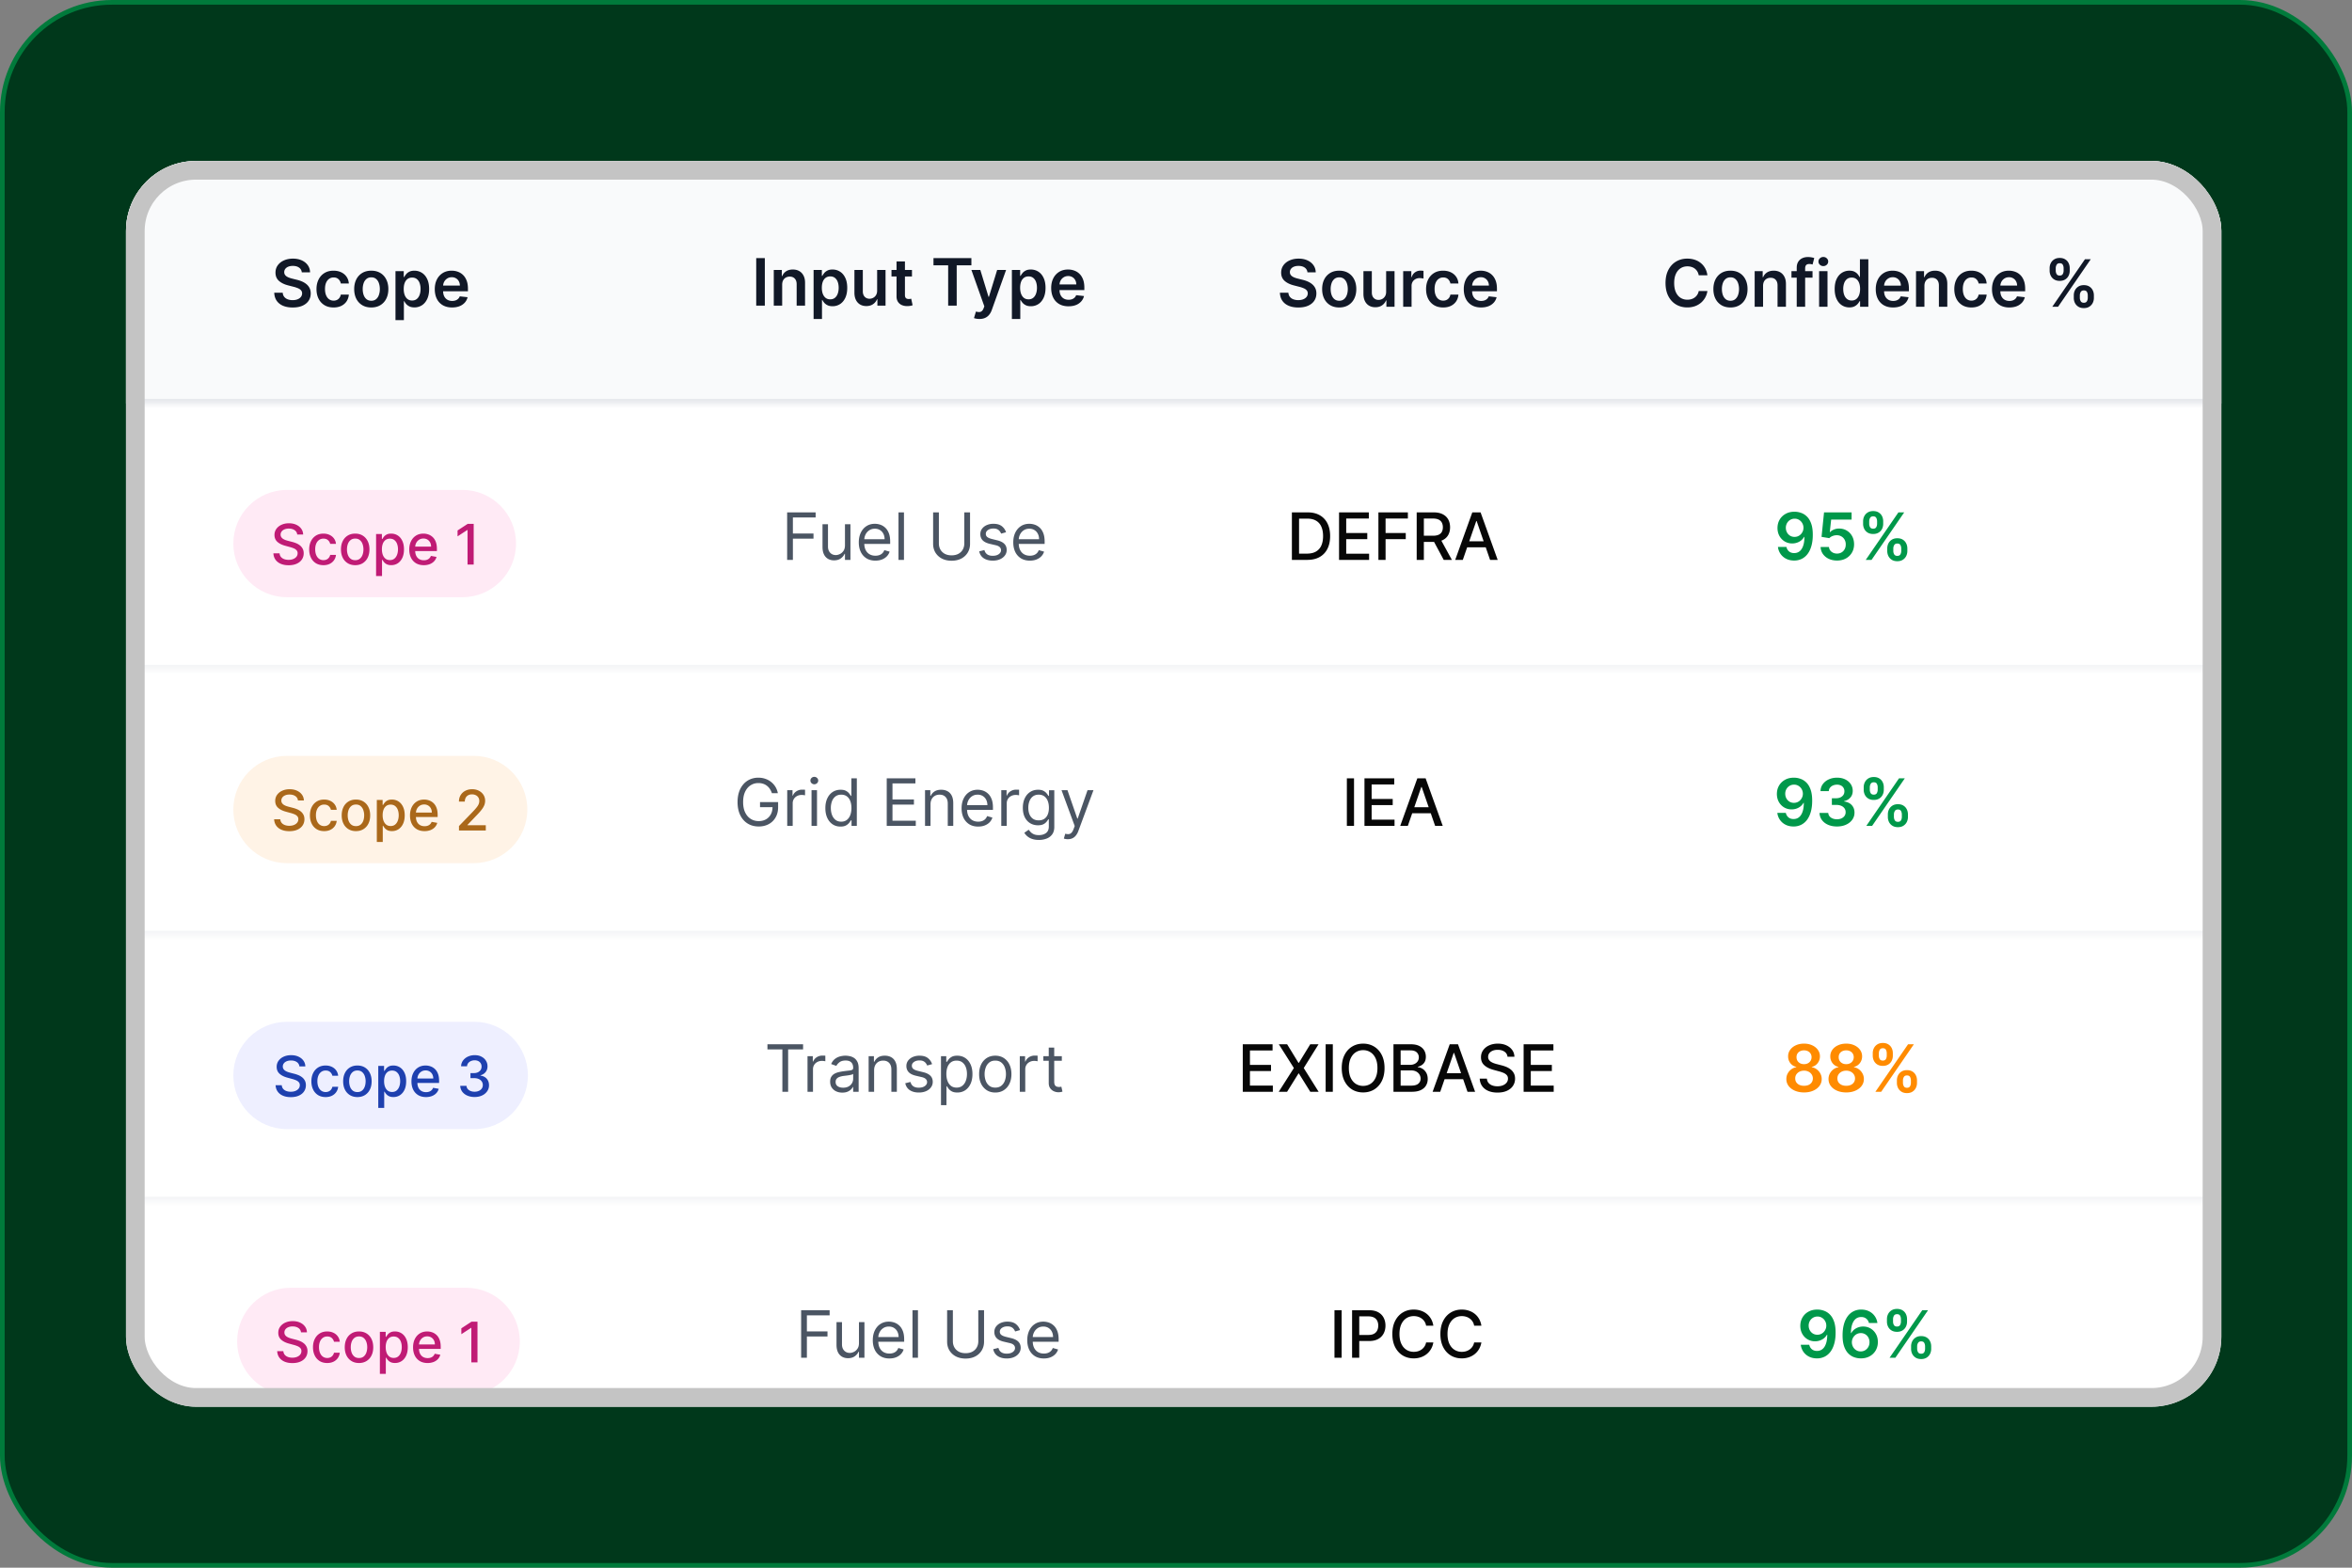 <svg xmlns="http://www.w3.org/2000/svg" width="504" height="336" fill="none"><rect width="100%" height="100%" fill="#808080" stroke="none"/><rect width="503" height="335" x=".5" y=".5" fill="#00381B" rx="23.5"/><rect width="503" height="335" x=".5" y=".5" stroke="#007A3B" rx="23.5"/><g clip-path="url(#a)"><rect width="449" height="267" x="27" y="34.5" fill="#fff" rx="15"/><mask id="b" fill="#fff"><path d="M-173 34.5h914v52h-914z"/></mask><path fill="#F9FAFB" d="M-173 34.5h914v52h-914z"/><path fill="#E5E7EB" d="M741 86.5v-1h-914v2h914z" mask="url(#b)"/><path fill="#111827" d="M64.668 58.367a1.36 1.36 0 0 0-.586-1.014q-.512-.363-1.332-.363-.578 0-.99.174a1.47 1.47 0 0 0-.631.472q-.218.3-.224.681 0 .32.144.552.15.234.403.398.253.16.562.268.307.11.621.184l.955.24q.577.134 1.108.362.537.23.96.577.427.348.676.84t.249 1.153q0 .895-.458 1.576-.458.676-1.322 1.06-.86.377-2.083.377-1.188 0-2.064-.368-.87-.368-1.362-1.074-.487-.706-.527-1.72h1.815q.04.532.328.885t.75.527q.468.174 1.045.174.6 0 1.054-.179.457-.184.716-.507.258-.328.263-.766a.97.97 0 0 0-.234-.656 1.7 1.7 0 0 0-.64-.437 6 6 0 0 0-.955-.319l-1.159-.298q-1.257-.323-1.989-.98-.725-.66-.725-1.754 0-.9.487-1.576.492-.675 1.337-1.05.846-.377 1.914-.377 1.084 0 1.9.378.82.372 1.287 1.039.468.66.482 1.521zm6.81 7.532q-1.144 0-1.963-.502a3.35 3.35 0 0 1-1.258-1.387q-.438-.89-.438-2.048 0-1.164.448-2.054a3.34 3.34 0 0 1 1.263-1.392q.82-.502 1.938-.502.93 0 1.646.343.72.339 1.148.96.428.615.488 1.441h-1.72a1.64 1.64 0 0 0-.498-.92q-.388-.372-1.039-.372-.551 0-.97.298-.417.294-.65.845-.23.553-.23 1.323 0 .78.23 1.342.229.557.64.86.42.3.98.299.398 0 .711-.15.319-.154.532-.442a1.7 1.7 0 0 0 .293-.701h1.72a3 3 0 0 1-.477 1.437q-.413.621-1.123.974-.711.348-1.67.348m8.08 0q-1.118 0-1.939-.492a3.34 3.34 0 0 1-1.272-1.377q-.447-.886-.448-2.068 0-1.184.448-2.074a3.34 3.34 0 0 1 1.273-1.382q.82-.492 1.938-.492t1.94.492 1.267 1.383q.453.89.453 2.073t-.453 2.068a3.3 3.3 0 0 1-1.268 1.377q-.82.492-1.939.492m.01-1.442q.607 0 1.015-.333.407-.338.606-.904a3.7 3.7 0 0 0 .204-1.263q0-.702-.204-1.268a2 2 0 0 0-.606-.91q-.408-.338-1.015-.338-.621 0-1.034.338a2.04 2.04 0 0 0-.611.91 3.8 3.8 0 0 0-.2 1.268q0 .696.2 1.262.204.567.611.905.413.333 1.034.333m5.177 4.157v-10.5h1.77v1.262h.104q.14-.277.393-.591.255-.318.686-.542.433-.23 1.104-.229.885 0 1.596.453.716.447 1.133 1.327.423.875.423 2.148 0 1.257-.413 2.137t-1.123 1.343a2.9 2.9 0 0 1-1.611.462q-.656 0-1.089-.219a2.2 2.2 0 0 1-.696-.527 3.4 3.4 0 0 1-.403-.591h-.074v4.067zm1.765-6.682q0 .74.209 1.297.213.558.611.87.404.309.975.309.596 0 .999-.319.402-.322.606-.88.21-.561.21-1.277a3.6 3.6 0 0 0-.205-1.263 1.9 1.9 0 0 0-.606-.865q-.403-.313-1.004-.313-.577 0-.98.303-.402.303-.611.85-.204.547-.204 1.288m10.366 3.967q-1.149 0-1.984-.477a3.23 3.23 0 0 1-1.278-1.362q-.447-.885-.447-2.083 0-1.178.447-2.069a3.4 3.4 0 0 1 1.263-1.392q.81-.502 1.904-.502.706 0 1.333.229.63.224 1.113.696.487.473.766 1.203.279.726.278 1.73v.552h-6.259v-1.213h4.534a1.94 1.94 0 0 0-.224-.92 1.6 1.6 0 0 0-.611-.641 1.7 1.7 0 0 0-.905-.234q-.551 0-.97.269a1.85 1.85 0 0 0-.65.696q-.23.427-.234.94v1.058q0 .666.243 1.144.244.472.681.726.437.248 1.025.248.392 0 .71-.11.32-.113.552-.332.234-.22.353-.542l1.681.189a2.6 2.6 0 0 1-.607 1.163 2.96 2.96 0 0 1-1.133.766q-.692.268-1.581.268M163.892 55.318V65.5h-1.845V55.318zm3.717 5.708V65.5h-1.8v-7.636h1.721v1.297h.089q.264-.64.84-1.019.582-.378 1.437-.378.79 0 1.377.338.593.338.915.98.329.64.323 1.556V65.5h-1.8v-4.584q0-.765-.397-1.198-.393-.432-1.089-.433-.472 0-.84.21a1.45 1.45 0 0 0-.572.59q-.204.39-.204.94m6.732 7.338v-10.5h1.77v1.262h.104q.14-.277.393-.591.254-.318.686-.542.432-.23 1.104-.229.884 0 1.595.453.717.447 1.134 1.327.423.875.423 2.148 0 1.256-.413 2.138-.413.88-1.124 1.342a2.9 2.9 0 0 1-1.61.462q-.657 0-1.089-.219a2.2 2.2 0 0 1-.696-.527 3.4 3.4 0 0 1-.403-.591h-.075v4.067zm1.765-6.682q0 .74.208 1.297.215.558.612.87.402.309.974.309.597 0 1-.319.402-.322.606-.88.209-.561.209-1.277 0-.711-.204-1.263a1.9 1.9 0 0 0-.606-.865q-.403-.313-1.005-.313-.576 0-.979.303-.402.303-.612.85-.203.547-.203 1.288m11.852.606v-4.424h1.8V65.5h-1.745v-1.357h-.08a2.3 2.3 0 0 1-.85 1.049q-.586.408-1.447.407-.75 0-1.327-.333a2.3 2.3 0 0 1-.895-.98q-.324-.645-.323-1.56v-4.862h1.799v4.583q0 .726.398 1.154.397.427 1.044.427.397 0 .771-.194.372-.193.611-.576.244-.388.244-.97m7.464-4.424v1.392h-4.39v-1.392zm-3.307-1.83h1.8v7.17q0 .362.11.556a.6.6 0 0 0 .298.259q.183.07.407.07.17-.001.309-.026.144-.024.218-.044l.304 1.406a4 4 0 0 1-.413.11q-.264.06-.646.07a2.9 2.9 0 0 1-1.218-.204 1.9 1.9 0 0 1-.86-.706q-.314-.478-.309-1.194zm7.916.83v-1.546h8.124v1.546h-3.147V65.5h-1.83v-8.636zm9.854 11.5q-.368 0-.681-.06a2.5 2.5 0 0 1-.492-.13l.417-1.401q.393.113.701.11a.86.86 0 0 0 .542-.195q.239-.183.403-.616l.154-.413-2.769-7.795h1.909l1.76 5.767h.08l1.764-5.767h1.915l-3.058 8.56q-.214.607-.567 1.04a2.3 2.3 0 0 1-.865.666q-.507.234-1.213.234m6.948 0v-10.5h1.77v1.262h.104q.14-.277.393-.591.254-.318.686-.542.432-.23 1.104-.229.885 0 1.596.453.716.447 1.133 1.327.423.875.423 2.148 0 1.256-.413 2.138-.413.88-1.123 1.342a2.9 2.9 0 0 1-1.611.462q-.657 0-1.089-.219a2.2 2.2 0 0 1-.696-.527 3.4 3.4 0 0 1-.403-.591h-.074v4.067zm1.765-6.682q0 .74.209 1.297.213.558.611.87.403.309.975.309.595 0 .999-.319.403-.322.606-.88.21-.561.209-1.277 0-.711-.204-1.263a1.9 1.9 0 0 0-.606-.865q-.403-.313-1.004-.313-.577 0-.98.303a1.87 1.87 0 0 0-.611.85q-.204.547-.204 1.288m10.366 3.967q-1.149 0-1.984-.477a3.23 3.23 0 0 1-1.278-1.362q-.447-.885-.447-2.083 0-1.178.447-2.069a3.4 3.4 0 0 1 1.263-1.392q.81-.502 1.904-.502.706 0 1.333.229.63.224 1.113.696.487.473.766 1.203.278.726.278 1.73v.552H226.1v-1.213h4.534a1.9 1.9 0 0 0-.224-.92 1.6 1.6 0 0 0-.611-.641 1.7 1.7 0 0 0-.905-.234q-.552 0-.969.269a1.85 1.85 0 0 0-.652.696q-.228.427-.233.94v1.058q0 .666.243 1.144.244.472.681.726.438.248 1.024.248.393 0 .711-.11.319-.114.552-.332.234-.22.353-.542l1.681.189a2.6 2.6 0 0 1-.607 1.163 2.96 2.96 0 0 1-1.133.766q-.691.268-1.581.268M280.167 58.367a1.36 1.36 0 0 0-.587-1.014q-.512-.363-1.332-.363-.577 0-.99.174a1.47 1.47 0 0 0-.631.472 1.15 1.15 0 0 0-.224.681q0 .32.144.552.15.234.403.398.253.16.562.268.307.11.621.184l.955.24q.577.134 1.108.362.537.23.96.577.427.348.676.84t.249 1.153q0 .895-.458 1.576-.458.676-1.322 1.06-.86.377-2.083.377-1.188 0-2.064-.368-.87-.368-1.362-1.074-.487-.706-.527-1.72h1.815q.04.532.328.885t.751.527a3 3 0 0 0 1.044.174q.601 0 1.054-.179.457-.184.716-.507.258-.328.263-.766a.97.97 0 0 0-.234-.656 1.7 1.7 0 0 0-.641-.437 6 6 0 0 0-.954-.319l-1.159-.298q-1.257-.323-1.988-.98-.726-.66-.726-1.754 0-.9.487-1.576.492-.675 1.337-1.05.846-.377 1.914-.377 1.084 0 1.9.378.82.372 1.287 1.039.467.66.482 1.521zm6.809 7.532q-1.118 0-1.939-.492a3.34 3.34 0 0 1-1.272-1.377q-.448-.886-.448-2.068 0-1.184.448-2.074a3.34 3.34 0 0 1 1.272-1.382q.821-.492 1.939-.492t1.939.492a3.3 3.3 0 0 1 1.268 1.383q.452.89.452 2.073t-.452 2.068a3.3 3.3 0 0 1-1.268 1.377q-.82.492-1.939.492m.01-1.442q.607 0 1.015-.333.407-.338.606-.904.204-.568.204-1.263 0-.702-.204-1.268a2 2 0 0 0-.606-.91q-.408-.338-1.015-.338-.621 0-1.034.338a2.04 2.04 0 0 0-.611.91 3.8 3.8 0 0 0-.199 1.268q0 .696.199 1.262.203.567.611.905.413.333 1.034.333m10.044-1.919v-4.424h1.8v7.636h-1.745v-1.357h-.08a2.3 2.3 0 0 1-.85 1.049q-.586.408-1.447.407-.75 0-1.327-.333a2.3 2.3 0 0 1-.895-.98q-.323-.645-.323-1.56v-4.862h1.8v4.583q0 .726.397 1.154.399.427 1.044.427.398 0 .771-.194t.612-.576q.243-.388.243-.97m3.651 3.212v-7.636h1.745v1.272h.079q.209-.66.716-1.019a1.97 1.97 0 0 1 1.168-.363q.15 0 .333.015.19.01.314.035v1.655a2 2 0 0 0-.363-.07 3 3 0 0 0-.473-.034q-.492 0-.884.214-.389.21-.612.582a1.64 1.64 0 0 0-.224.86v4.489zm8.567.15q-1.143 0-1.964-.503a3.36 3.36 0 0 1-1.258-1.387q-.437-.89-.437-2.048 0-1.164.447-2.054a3.34 3.34 0 0 1 1.263-1.392q.82-.502 1.939-.502.93 0 1.646.343.72.339 1.148.96.427.615.487 1.441h-1.72a1.65 1.65 0 0 0-.497-.92q-.388-.372-1.039-.372-.552 0-.97.298-.417.294-.651.845-.228.553-.229 1.323 0 .78.229 1.342.229.557.641.86.418.3.98.299.397 0 .711-.15.318-.154.532-.442.213-.288.293-.701h1.72a3 3 0 0 1-.477 1.437q-.413.621-1.124.974-.71.348-1.67.348m8.13 0q-1.149 0-1.984-.478a3.23 3.23 0 0 1-1.278-1.362q-.447-.885-.447-2.083 0-1.178.447-2.069a3.4 3.4 0 0 1 1.263-1.392q.81-.502 1.904-.502.706 0 1.333.229.631.224 1.113.696.487.473.766 1.203.278.726.278 1.73v.552h-6.259v-1.213h4.534a1.9 1.9 0 0 0-.224-.92 1.6 1.6 0 0 0-.611-.641 1.7 1.7 0 0 0-.905-.234q-.552 0-.969.269a1.85 1.85 0 0 0-.652.696q-.228.427-.233.94v1.058q0 .666.243 1.144.245.472.681.726a2.04 2.04 0 0 0 1.025.248q.392 0 .71-.11.32-.113.552-.332.234-.22.353-.542l1.681.189a2.6 2.6 0 0 1-.607 1.163 2.96 2.96 0 0 1-1.133.766q-.692.268-1.581.268M365.873 59.004h-1.86a2.3 2.3 0 0 0-.293-.81 2.17 2.17 0 0 0-1.258-.98 2.8 2.8 0 0 0-.87-.13q-.83 0-1.471.418-.642.413-1.005 1.213-.363.795-.363 1.944 0 1.168.363 1.969.368.795 1.005 1.203.64.403 1.466.403.457 0 .855-.12.403-.124.721-.363.324-.238.542-.586.224-.348.308-.796l1.86.01q-.105.726-.453 1.363a4 4 0 0 1-.899 1.123 4.2 4.2 0 0 1-1.303.756 4.9 4.9 0 0 1-1.656.268q-1.341 0-2.396-.621-1.054-.622-1.66-1.795-.607-1.173-.607-2.814 0-1.645.612-2.814.61-1.173 1.665-1.795 1.054-.621 2.386-.621.85 0 1.581.239.732.238 1.303.7.571.458.94 1.124.373.662.487 1.512m4.94 6.895q-1.118 0-1.939-.492a3.34 3.34 0 0 1-1.272-1.377q-.448-.886-.448-2.068 0-1.184.448-2.074a3.34 3.34 0 0 1 1.272-1.382q.821-.492 1.939-.492t1.939.492a3.3 3.3 0 0 1 1.268 1.383q.452.89.452 2.073t-.452 2.068a3.3 3.3 0 0 1-1.268 1.377q-.82.492-1.939.492m.01-1.442q.607 0 1.014-.333a2 2 0 0 0 .607-.904q.204-.568.204-1.263 0-.702-.204-1.268a2 2 0 0 0-.607-.91q-.407-.338-1.014-.338-.621 0-1.034.338a2.04 2.04 0 0 0-.611.91 3.8 3.8 0 0 0-.199 1.268q0 .696.199 1.262.203.567.611.905.413.333 1.034.333m6.977-3.181v4.474H376v-7.636h1.72v1.297h.09q.262-.64.84-1.019.581-.378 1.437-.378.79 0 1.377.338.591.338.914.98.329.64.324 1.556v4.862h-1.8v-4.584q0-.765-.398-1.198-.393-.432-1.089-.433-.472 0-.84.21a1.45 1.45 0 0 0-.572.59q-.203.39-.203.94m10.599-3.162v1.392h-4.514v-1.392zm-3.386 7.636v-8.357q0-.77.319-1.283.322-.511.865-.766.541-.253 1.203-.253.467 0 .83.075t.537.134l-.358 1.392a3 3 0 0 0-.288-.07 1.7 1.7 0 0 0-.388-.04q-.502 0-.711.244-.204.24-.204.686v8.238zm4.796 0v-7.636h1.799v7.636zm.904-8.72q-.427 0-.735-.284a.91.91 0 0 1-.309-.69q0-.408.309-.692.308-.288.735-.288.433 0 .736.288.308.285.308.691a.91.91 0 0 1-.308.691 1.04 1.04 0 0 1-.736.284m5.58 8.854a2.9 2.9 0 0 1-1.611-.462q-.711-.462-1.124-1.343-.412-.88-.412-2.137 0-1.273.417-2.148.423-.881 1.139-1.327a2.93 2.93 0 0 1 1.596-.453q.67 0 1.103.229.433.224.686.542.254.314.393.591h.075v-3.808h1.804V65.75h-1.769v-1.203h-.11a3 3 0 0 1-.402.591 2.2 2.2 0 0 1-.697.527q-.432.22-1.088.22m.502-1.476q.572 0 .974-.309.404-.312.612-.87.209-.555.209-1.297 0-.74-.209-1.288-.204-.546-.607-.85-.397-.303-.979-.303-.602 0-1.004.313a1.9 1.9 0 0 0-.607.865 3.6 3.6 0 0 0-.204 1.263q0 .716.204 1.277.209.558.612.88.406.32.999.319m8.863 1.491q-1.149 0-1.984-.477a3.23 3.23 0 0 1-1.277-1.362q-.448-.885-.448-2.083 0-1.178.448-2.069a3.4 3.4 0 0 1 1.262-1.392q.811-.502 1.904-.502.706 0 1.333.229.631.224 1.113.696.488.473.766 1.203.279.726.279 1.73v.552h-6.26v-1.213h4.534a1.9 1.9 0 0 0-.223-.92 1.63 1.63 0 0 0-.612-.641 1.7 1.7 0 0 0-.905-.234q-.552 0-.969.269a1.84 1.84 0 0 0-.651.696 2 2 0 0 0-.234.94v1.058q0 .666.244 1.144.243.472.681.726.437.248 1.024.248.393 0 .711-.11.318-.113.552-.332.233-.22.353-.542l1.68.189a2.6 2.6 0 0 1-.607 1.163 2.95 2.95 0 0 1-1.133.766q-.692.268-1.581.268m6.718-4.623v4.474h-1.8v-7.636h1.72v1.297h.09q.262-.64.84-1.019.582-.378 1.437-.378.79 0 1.377.338.591.338.915.98.327.64.323 1.556v4.862h-1.8v-4.584q0-.765-.398-1.198-.392-.432-1.088-.433-.472 0-.841.21a1.45 1.45 0 0 0-.571.59q-.204.39-.204.94m10.062 4.623q-1.143 0-1.963-.502a3.35 3.35 0 0 1-1.258-1.387q-.438-.89-.438-2.048 0-1.164.448-2.054a3.34 3.34 0 0 1 1.262-1.392q.821-.502 1.939-.502.93 0 1.646.343.721.339 1.148.96.428.615.488 1.441h-1.721a1.64 1.64 0 0 0-.497-.92q-.387-.372-1.039-.372-.552 0-.969.298-.418.294-.652.845-.228.553-.228 1.323 0 .78.228 1.342.23.557.642.86.418.3.979.299.398 0 .711-.15.318-.154.532-.442t.293-.701h1.721a3 3 0 0 1-.478 1.437q-.412.621-1.123.974-.711.348-1.671.348m8.13 0q-1.149 0-1.984-.477a3.23 3.23 0 0 1-1.277-1.362q-.448-.885-.448-2.083 0-1.178.448-2.069a3.38 3.38 0 0 1 1.263-1.392q.81-.502 1.904-.502.705 0 1.332.229.631.224 1.114.696.487.473.765 1.203.279.726.279 1.73v.552h-6.26v-1.213h4.535a1.94 1.94 0 0 0-.224-.92 1.63 1.63 0 0 0-.612-.641 1.7 1.7 0 0 0-.905-.234q-.551 0-.969.269a1.85 1.85 0 0 0-.651.696 2 2 0 0 0-.234.94v1.058q0 .666.244 1.144.243.472.681.726.437.248 1.024.248.393 0 .711-.11.318-.113.552-.332a1.4 1.4 0 0 0 .353-.542l1.68.189a2.6 2.6 0 0 1-.606 1.163 2.96 2.96 0 0 1-1.134.766q-.692.268-1.581.268m13.815-2.058v-.537q0-.591.248-1.089.255-.497.736-.8.483-.303 1.169-.303.705 0 1.183.303.477.298.721.795.248.497.248 1.094v.537q0 .591-.248 1.089a2 2 0 0 1-.731.8q-.477.303-1.173.303t-1.179-.303a1.97 1.97 0 0 1-.73-.8 2.4 2.4 0 0 1-.244-1.09m1.297-.537v.537q0 .393.189.72.189.33.667.329.482 0 .661-.323.183-.328.184-.726v-.537q0-.397-.174-.726-.174-.333-.671-.333-.467 0-.662.333-.194.328-.194.726m-6.473-5.29v-.537q0-.596.254-1.093.253-.498.736-.796.482-.303 1.168-.303.7 0 1.178.303.483.298.726.795.244.498.244 1.094v.537q0 .596-.249 1.094a1.9 1.9 0 0 1-.726.79q-.482.3-1.173.299-.701 0-1.183-.299a1.96 1.96 0 0 1-.726-.795 2.4 2.4 0 0 1-.249-1.089m1.308-.537v.537q0 .398.184.726.189.323.666.323t.656-.323q.184-.328.184-.726v-.537q0-.398-.174-.726-.174-.333-.666-.333-.472 0-.661.333a1.45 1.45 0 0 0-.189.726m-.741 8.273 7-10.182h1.243l-7 10.182z"/><mask id="c" fill="#fff"><path d="M-173 86.5h938v57h-938z"/></mask><path fill="#F3F4F6" d="M765 143.5v-1h-938v2h938z" mask="url(#c)"/><path fill="#FFEAF5" d="M50 116.5c0-6.351 5.149-11.5 11.5-11.5h37.578c6.351 0 11.5 5.149 11.5 11.5s-5.149 11.5-11.5 11.5H61.5c-6.351 0-11.5-5.149-11.5-11.5"/><path fill="#C01B75" d="M63.69 114.565a1.24 1.24 0 0 0-.563-.937q-.495-.337-1.244-.337a2.3 2.3 0 0 0-.93.171q-.39.165-.609.46a1.1 1.1 0 0 0-.213.66.97.97 0 0 0 .145.537q.15.226.388.38.243.149.52.251.277.097.532.162l.853.222q.417.102.856.277.44.174.814.46.375.285.605.707.235.422.235 1.01 0 .741-.384 1.317-.379.575-1.104.907-.72.333-1.742.333-.982 0-1.696-.311-.716-.312-1.121-.882-.406-.576-.448-1.364h1.321q.039.473.307.788.273.312.695.465.426.149.933.149.558 0 .993-.175.44-.179.69-.494.252-.32.252-.746a.92.92 0 0 0-.222-.635 1.65 1.65 0 0 0-.592-.409 6 6 0 0 0-.84-.285l-1.031-.282q-1.048-.285-1.662-.839-.61-.554-.61-1.466 0-.754.41-1.317a2.7 2.7 0 0 1 1.108-.873q.698-.316 1.577-.316.886 0 1.563.311.682.311 1.074.857.392.542.41 1.244zm5.617 6.567q-.95 0-1.636-.43a2.85 2.85 0 0 1-1.049-1.198q-.366-.762-.366-1.747 0-.997.375-1.76.375-.766 1.057-1.197.681-.43 1.606-.431.745 0 1.33.277.584.273.942.767.362.495.43 1.155h-1.24a1.5 1.5 0 0 0-.469-.792q-.361-.333-.972-.333-.532 0-.933.281a1.8 1.8 0 0 0-.618.793q-.22.511-.221 1.21 0 .716.217 1.236.218.52.614.805.4.286.942.286.362 0 .656-.132.298-.136.498-.388a1.46 1.46 0 0 0 .286-.605h1.24a2.4 2.4 0 0 1-.413 1.133 2.4 2.4 0 0 1-.925.785q-.576.285-1.351.285m6.809 0q-.921 0-1.607-.422a2.84 2.84 0 0 1-1.065-1.18q-.38-.759-.38-1.773 0-1.019.38-1.781a2.84 2.84 0 0 1 1.065-1.185q.686-.422 1.607-.422t1.606.422 1.066 1.185q.379.762.379 1.781 0 1.014-.38 1.773a2.84 2.84 0 0 1-1.065 1.18q-.686.422-1.606.422m.004-1.07q.596 0 .989-.315.39-.315.579-.839.192-.525.192-1.155 0-.627-.192-1.151a1.9 1.9 0 0 0-.58-.848q-.39-.32-.988-.319-.6 0-.997.319a1.9 1.9 0 0 0-.584.848q-.188.524-.188 1.151 0 .63.188 1.155.191.524.584.839.396.315.997.315m4.469 3.393v-9h1.244v1.061h.107q.11-.205.32-.473.208-.269.579-.469.37-.205.98-.205.792 0 1.415.401.622.4.976 1.155.358.754.358 1.815t-.354 1.82q-.354.753-.972 1.163-.618.405-1.41.405-.597 0-.976-.2a1.9 1.9 0 0 1-.588-.469 3.6 3.6 0 0 1-.328-.477h-.077v3.473zm1.249-5.728q0 .69.2 1.211.2.519.58.813.379.29.928.29.572 0 .955-.302.384-.308.58-.831.2-.525.2-1.181 0-.648-.196-1.163a1.8 1.8 0 0 0-.58-.814q-.383-.298-.959-.298-.553 0-.937.285a1.76 1.76 0 0 0-.575.797q-.197.512-.197 1.193m8.978 3.405q-.967 0-1.666-.413a2.8 2.8 0 0 1-1.074-1.172q-.375-.759-.375-1.777 0-1.006.375-1.773.38-.766 1.057-1.197.682-.43 1.594-.431.554 0 1.074.184.519.183.933.575.413.392.652 1.018.239.622.239 1.513v.452H88.42v-.955h3.955q0-.503-.205-.89a1.54 1.54 0 0 0-.575-.618 1.6 1.6 0 0 0-.86-.226q-.538 0-.938.264a1.8 1.8 0 0 0-.614.682 2 2 0 0 0-.213.908v.745q0 .657.23 1.117.234.46.652.703.418.239.976.239.363 0 .66-.103.3-.106.516-.315.218-.209.333-.516l1.206.218q-.145.532-.52.933-.372.396-.934.618a3.5 3.5 0 0 1-1.274.217m10.692-8.859V121h-1.321v-7.406h-.051l-2.088 1.363v-1.261l2.177-1.423z"/><path fill="#4B5563" d="M168.672 120v-10.182h6.106v1.094h-4.873v3.44h4.415v1.094h-4.415V120zm12.392-3.122v-4.514h1.173V120h-1.173v-1.293h-.079a2.5 2.5 0 0 1-.836.99q-.567.402-1.431.402-.717 0-1.273-.313a2.2 2.2 0 0 1-.875-.954q-.318-.641-.318-1.616v-4.852h1.173v4.772q0 .835.467 1.333.473.497 1.203.497.438 0 .89-.224.457-.224.766-.686.313-.462.313-1.178m6.524 3.281q-1.103 0-1.904-.487a3.27 3.27 0 0 1-1.228-1.372q-.428-.885-.428-2.059 0-1.173.428-2.068.432-.9 1.203-1.402.775-.507 1.81-.507.596 0 1.178.199.582.2 1.059.646.477.442.761 1.174.283.73.283 1.799v.498h-5.886v-1.015h4.693q0-.646-.259-1.153a1.94 1.94 0 0 0-.726-.8q-.467-.294-1.103-.294-.702 0-1.213.348a2.3 2.3 0 0 0-.781.895 2.6 2.6 0 0 0-.273 1.183v.676q0 .865.298 1.467.303.597.84.91.537.308 1.248.308.463 0 .835-.129.378-.135.652-.398.273-.269.422-.666l1.134.318a2.5 2.5 0 0 1-.602 1.014q-.423.433-1.044.676-.621.24-1.397.239m6.12-10.341V120h-1.173v-10.182zm12.927 0h1.233v6.742q0 1.044-.492 1.864a3.45 3.45 0 0 1-1.377 1.288q-.89.467-2.088.467t-2.088-.467a3.5 3.5 0 0 1-1.382-1.288q-.487-.82-.487-1.864v-6.742h1.233v6.642q0 .746.328 1.328.328.576.934.909.612.329 1.462.329t1.462-.329q.611-.333.934-.909.328-.582.328-1.328zm8.946 4.256-1.054.298a2 2 0 0 0-.294-.512 1.4 1.4 0 0 0-.517-.418q-.328-.164-.84-.164-.701 0-1.168.324-.462.318-.463.81 0 .438.319.691.318.253.994.423l1.133.278q1.024.248 1.527.761.501.507.502 1.307 0 .657-.378 1.173-.374.517-1.044.816-.672.298-1.561.298-1.169 0-1.934-.507-.766-.507-.97-1.482l1.114-.278q.16.616.602.925.447.308 1.168.308.82 0 1.303-.348.487-.353.487-.845a.89.89 0 0 0-.279-.666q-.278-.275-.855-.408l-1.273-.298q-1.049-.249-1.541-.771-.487-.527-.487-1.317 0-.646.363-1.144a2.47 2.47 0 0 1 .999-.78 3.5 3.5 0 0 1 1.442-.284q1.134 0 1.78.497.65.498.925 1.313m5.107 6.085q-1.104 0-1.904-.487a3.27 3.27 0 0 1-1.228-1.372q-.428-.885-.428-2.059 0-1.173.428-2.068.432-.9 1.203-1.402.775-.507 1.809-.507.597 0 1.179.199.58.2 1.059.646.477.442.76 1.174.284.73.284 1.799v.498h-5.887v-1.015h4.693q0-.646-.258-1.153a1.94 1.94 0 0 0-.726-.8q-.467-.294-1.104-.294-.7 0-1.213.348a2.3 2.3 0 0 0-.78.895 2.6 2.6 0 0 0-.274 1.183v.676q0 .865.299 1.467.303.597.84.91.537.308 1.248.308.462 0 .835-.129.378-.135.651-.398a1.8 1.8 0 0 0 .423-.666l1.133.318q-.179.578-.601 1.014-.423.433-1.044.676-.622.24-1.397.239"/><path fill="#070707" d="M280.131 120h-3.297v-10.182h3.401q1.496 0 2.57.612a4.03 4.03 0 0 1 1.646 1.745q.577 1.133.577 2.719 0 1.591-.582 2.735a4.08 4.08 0 0 1-1.671 1.759q-1.093.612-2.644.612m-1.76-1.342h1.675q1.164 0 1.934-.438a2.75 2.75 0 0 0 1.153-1.278q.383-.84.383-2.048 0-1.198-.383-2.033a2.7 2.7 0 0 0-1.128-1.268q-.751-.432-1.864-.432h-1.77zm8.567 1.342v-10.182h6.383v1.323h-4.847v3.102h4.514v1.317h-4.514v3.118h4.907V120zm8.435 0v-10.182h6.314v1.323h-4.777v3.102h4.325v1.317h-4.325V120zm8.204 0v-10.182h3.629q1.183 0 1.964.408.784.408 1.173 1.128.387.717.388 1.656 0 .935-.393 1.646-.388.705-1.173 1.098-.781.393-1.964.393h-2.749v-1.322h2.61q.745 0 1.213-.214.472-.214.691-.622.219-.407.219-.979 0-.578-.224-.999a1.44 1.44 0 0 0-.691-.647q-.468-.228-1.228-.228h-1.929V120zm5.026-4.594 2.516 4.594h-1.75l-2.466-4.594zM313.46 120h-1.631l3.665-10.182h1.774L320.932 120h-1.63l-2.879-8.332h-.079zm.274-3.987h5.289v1.292h-5.289z"/><path fill="#00984A" d="M384.565 109.679q.73.004 1.422.259.696.248 1.252.815.558.561.885 1.506.328.945.328 2.337.006 1.313-.278 2.346-.279 1.03-.8 1.741a3.54 3.54 0 0 1-1.258 1.083 3.6 3.6 0 0 1-1.656.373q-.964 0-1.71-.378a3.21 3.21 0 0 1-1.76-2.535h1.815q.138.606.566.964.433.353 1.089.353 1.06 0 1.631-.919.572-.92.572-2.556h-.07a2.6 2.6 0 0 1-.631.756 2.9 2.9 0 0 1-.88.482q-.488.17-1.034.169a3.1 3.1 0 0 1-1.611-.427 3.13 3.13 0 0 1-1.129-1.174q-.412-.745-.417-1.705 0-.994.457-1.785.462-.795 1.288-1.253.825-.462 1.929-.452m.005 1.491q-.537 0-.97.264-.427.258-.676.706a2 2 0 0 0-.244.989q.006.543.244.985.243.442.661.701.422.258.965.258.402 0 .75-.154.349-.154.607-.428.264-.278.408-.631.148-.353.144-.746 0-.522-.249-.964a1.9 1.9 0 0 0-.671-.711 1.77 1.77 0 0 0-.969-.269m9.078 8.969q-.994 0-1.78-.373a3.17 3.17 0 0 1-1.248-1.034 2.74 2.74 0 0 1-.487-1.501h1.79q.05.626.541 1.024.493.393 1.184.393.541 0 .964-.249t.666-.691q.244-.442.239-1.009a2.03 2.03 0 0 0-.244-1.024 1.8 1.8 0 0 0-.681-.701 1.9 1.9 0 0 0-.994-.259 2.4 2.4 0 0 0-.9.169 1.85 1.85 0 0 0-.701.458l-1.665-.274.532-5.25h5.906v1.541h-4.38l-.293 2.7h.059q.284-.333.801-.552a2.8 2.8 0 0 1 1.133-.224q.925 0 1.651.438.726.432 1.143 1.193.418.76.418 1.74 0 1.01-.467 1.8a3.3 3.3 0 0 1-1.288 1.238q-.82.447-1.899.447m10.763-2.048v-.537a2.4 2.4 0 0 1 .249-1.089q.253-.497.736-.8.482-.303 1.168-.303.706 0 1.183.303.477.298.721.795.249.498.249 1.094v.537a2.4 2.4 0 0 1-.249 1.089 1.97 1.97 0 0 1-.731.8q-.477.303-1.173.303t-1.178-.303a1.97 1.97 0 0 1-.731-.8 2.44 2.44 0 0 1-.244-1.089m1.298-.537v.537q0 .393.189.721t.666.328q.482 0 .661-.323.184-.329.184-.726v-.537q0-.398-.174-.726-.174-.333-.671-.333-.468 0-.661.333-.195.328-.194.726m-6.473-5.29v-.537q0-.596.253-1.093.254-.498.736-.796.483-.303 1.168-.303.702 0 1.179.303.481.298.726.796.243.497.243 1.093v.537q0 .597-.248 1.094a1.9 1.9 0 0 1-.726.79q-.483.299-1.174.299-.7 0-1.183-.299a1.95 1.95 0 0 1-.726-.795 2.4 2.4 0 0 1-.248-1.089m1.307-.537v.537q0 .397.184.726.189.323.666.323t.657-.323q.184-.329.184-.726v-.537q0-.398-.174-.726-.174-.333-.667-.333-.472 0-.661.333a1.45 1.45 0 0 0-.189.726m-.74 8.273 7-10.182h1.242l-7 10.182z"/><mask id="d" fill="#fff"><path d="M-173 143.5h938v57h-938z"/></mask><path fill="#F3F4F6" d="M765 200.5v-1h-938v2h938z" mask="url(#d)"/><path fill="#FFF3E6" d="M50 173.5c0-6.351 5.149-11.5 11.5-11.5h40c6.351 0 11.5 5.149 11.5 11.5s-5.149 11.5-11.5 11.5h-40c-6.351 0-11.5-5.149-11.5-11.5"/><path fill="#AA681A" d="M63.846 171.565a1.24 1.24 0 0 0-.563-.937q-.494-.337-1.244-.337-.537 0-.93.171-.391.166-.608.46a1.1 1.1 0 0 0-.213.66.97.97 0 0 0 .144.537q.15.226.388.38.243.149.52.251.277.097.533.162l.852.222q.418.102.856.277.44.174.814.46.375.285.606.707.234.422.234 1.01 0 .741-.384 1.317-.378.575-1.103.907-.72.333-1.743.333-.98 0-1.696-.311-.716-.312-1.121-.882-.405-.575-.447-1.364h1.32q.04.473.307.788.273.312.695.465.426.149.933.149.558 0 .993-.175.44-.179.69-.494.252-.32.252-.746a.92.92 0 0 0-.222-.635 1.65 1.65 0 0 0-.592-.409 6 6 0 0 0-.84-.285l-1.03-.282q-1.05-.285-1.663-.839-.609-.554-.609-1.466 0-.754.41-1.317a2.7 2.7 0 0 1 1.107-.873q.7-.316 1.577-.316.886 0 1.564.311.681.311 1.074.857.39.542.409 1.244zm5.617 6.567q-.95 0-1.636-.43a2.85 2.85 0 0 1-1.048-1.198q-.367-.763-.367-1.747 0-.997.375-1.76.375-.766 1.057-1.197.682-.43 1.607-.431.745 0 1.329.277.584.273.942.767.362.495.43 1.155h-1.24a1.5 1.5 0 0 0-.469-.792q-.362-.333-.971-.333-.532 0-.933.281a1.8 1.8 0 0 0-.618.793q-.222.511-.222 1.21 0 .716.217 1.236.218.52.614.805.4.286.942.286.362 0 .656-.132.298-.136.499-.388.204-.251.285-.605h1.24a2.4 2.4 0 0 1-.413 1.133 2.4 2.4 0 0 1-.925.785q-.575.285-1.35.285m6.809 0q-.921 0-1.607-.422a2.84 2.84 0 0 1-1.065-1.18q-.38-.759-.38-1.773 0-1.019.38-1.781a2.84 2.84 0 0 1 1.065-1.185q.686-.422 1.607-.422t1.606.422q.687.421 1.066 1.185.38.762.379 1.781 0 1.014-.38 1.773a2.84 2.84 0 0 1-1.065 1.18q-.686.422-1.606.422m.004-1.07q.596 0 .989-.315.391-.315.58-.839.19-.525.191-1.155a3.3 3.3 0 0 0-.192-1.151 1.9 1.9 0 0 0-.58-.848q-.39-.32-.988-.319-.6 0-.997.319a1.9 1.9 0 0 0-.584.848q-.187.524-.187 1.151 0 .63.187 1.155.192.524.584.839.397.315.997.315m4.47 3.393v-9h1.244v1.061h.106q.11-.205.32-.473a1.8 1.8 0 0 1 .58-.469q.37-.204.98-.205.793 0 1.414.401.622.4.976 1.155.358.755.358 1.815t-.354 1.82q-.354.753-.971 1.163-.619.405-1.41.405-.598 0-.977-.2a1.9 1.9 0 0 1-.588-.469 3.6 3.6 0 0 1-.328-.477h-.077v3.473zm1.248-5.728q0 .69.2 1.211.2.519.58.813.378.29.929.29.57 0 .954-.302.384-.308.58-.831.2-.524.2-1.181 0-.647-.196-1.163a1.8 1.8 0 0 0-.58-.814q-.383-.298-.958-.298-.555 0-.938.285a1.76 1.76 0 0 0-.575.797q-.195.512-.196 1.193m8.978 3.405q-.966 0-1.666-.413a2.8 2.8 0 0 1-1.074-1.172q-.375-.759-.375-1.777 0-1.006.375-1.773.38-.766 1.057-1.197.682-.43 1.594-.431.554 0 1.074.184.52.183.933.575t.652 1.018q.24.622.239 1.513v.452h-5.203v-.955h3.954q0-.503-.204-.89a1.54 1.54 0 0 0-.576-.618 1.6 1.6 0 0 0-.86-.226q-.537 0-.938.264a1.8 1.8 0 0 0-.614.682 2 2 0 0 0-.213.908v.745q0 .657.23 1.117.235.46.652.703.418.239.976.239.363 0 .66-.103.3-.106.516-.315.218-.209.333-.516l1.206.218q-.145.532-.52.933-.37.396-.933.618a3.5 3.5 0 0 1-1.275.217m7.381-.132v-.955l2.953-3.059q.474-.5.78-.874.311-.38.465-.72.153-.341.153-.724 0-.435-.205-.75a1.33 1.33 0 0 0-.558-.49 1.8 1.8 0 0 0-.797-.175q-.468 0-.818.192a1.3 1.3 0 0 0-.537.541 1.7 1.7 0 0 0-.187.818h-1.257q0-.797.366-1.393a2.5 2.5 0 0 1 1.006-.925q.639-.333 1.453-.333.822 0 1.449.329.63.323.984.886.354.558.354 1.261 0 .486-.183.951-.18.463-.627 1.035-.447.567-1.244 1.376l-1.734 1.816v.064h3.928V178z"/><path fill="#4B5563" d="M165.406 170a3.6 3.6 0 0 0-.432-.9 2.8 2.8 0 0 0-.632-.686 2.6 2.6 0 0 0-.825-.432q-.462-.15-1.014-.15-.906 0-1.646.468-.741.466-1.178 1.377-.438.909-.438 2.232t.443 2.232q.442.91 1.198 1.377.755.468 1.7.468.876 0 1.541-.373a2.64 2.64 0 0 0 1.044-1.064q.378-.691.378-1.626l.378.08h-3.062v-1.094h3.877v1.094q0 1.258-.536 2.187a3.7 3.7 0 0 1-1.472 1.442q-.934.507-2.148.507-1.352 0-2.376-.636-1.02-.637-1.591-1.81-.567-1.173-.567-2.784 0-1.208.323-2.172a4.8 4.8 0 0 1 .925-1.651 4.04 4.04 0 0 1 1.412-1.044 4.4 4.4 0 0 1 1.795-.363q.805 0 1.501.244a4.04 4.04 0 0 1 2.168 1.73 4 4 0 0 1 .507 1.347zm3.285 7v-7.636h1.134v1.153h.079q.209-.566.756-.92a2.22 2.22 0 0 1 1.233-.353q.13 0 .323.005.194.006.293.015v1.193a4 4 0 0 0-.273-.044 2.6 2.6 0 0 0-.443-.035q-.556 0-.994.234a1.712 1.712 0 0 0-.935 1.556V177zm5.209 0v-7.636h1.173V177zm.597-8.909a.83.83 0 0 1-.592-.234.75.75 0 0 1-.244-.562.75.75 0 0 1 .244-.561.83.83 0 0 1 .592-.234q.343 0 .586.234a.74.74 0 0 1 .249.561.74.74 0 0 1-.249.562.82.82 0 0 1-.586.234m5.609 9.068q-.955 0-1.686-.482-.73-.487-1.143-1.372-.413-.891-.413-2.103 0-1.203.413-2.088t1.148-1.368q.737-.482 1.701-.482.746 0 1.178.249.438.243.666.557.234.308.363.507h.1v-3.759h1.173V177h-1.134v-1.173h-.139a8 8 0 0 1-.368.527 2.2 2.2 0 0 1-.681.561q-.443.244-1.178.244m.159-1.054q.706 0 1.193-.368.487-.372.741-1.029.253-.661.253-1.526 0-.855-.248-1.497-.249-.646-.736-1.004-.487-.363-1.203-.363-.746 0-1.243.383a2.3 2.3 0 0 0-.741 1.029 4.1 4.1 0 0 0-.243 1.452q0 .815.248 1.481.254.661.746 1.054.496.388 1.233.388m9.749.895v-10.182h6.145v1.094h-4.912v3.44h4.594v1.094h-4.594v3.46h4.992V177zm9.382-4.594V177h-1.174v-7.636h1.134v1.193h.099q.268-.582.816-.935.546-.358 1.412-.358.775 0 1.357.318.581.313.905.955.323.636.323 1.611V177h-1.174v-4.773q0-.9-.467-1.402-.467-.507-1.283-.507-.561 0-1.004.244a1.74 1.74 0 0 0-.691.711q-.253.467-.253 1.133m10.217 4.753q-1.103 0-1.904-.487a3.3 3.3 0 0 1-1.228-1.372q-.427-.885-.427-2.059 0-1.173.427-2.068.433-.9 1.203-1.402.777-.507 1.81-.507.597 0 1.178.199.582.2 1.059.646.478.442.761 1.174.283.73.283 1.799v.498h-5.886v-1.015h4.693q0-.646-.258-1.153a1.94 1.94 0 0 0-.726-.8q-.468-.294-1.104-.294-.701 0-1.213.348a2.3 2.3 0 0 0-.78.895 2.6 2.6 0 0 0-.274 1.183v.676q0 .866.298 1.467.304.597.841.91.537.308 1.247.308.463 0 .836-.129.378-.135.651-.398a1.8 1.8 0 0 0 .423-.666l1.133.318q-.179.577-.601 1.014-.423.433-1.045.676-.62.24-1.397.239m4.947-.159v-7.636h1.134v1.153h.079q.208-.566.756-.92a2.23 2.23 0 0 1 1.233-.353q.13 0 .323.005.194.006.293.015v1.193a4 4 0 0 0-.273-.044 2.6 2.6 0 0 0-.443-.035q-.556 0-.994.234a1.712 1.712 0 0 0-.935 1.556V177zm8.059 3.023q-.85 0-1.462-.219a3.1 3.1 0 0 1-1.019-.567 3.1 3.1 0 0 1-.641-.746l.935-.656q.159.21.402.477.244.274.667.473.427.204 1.118.204.925 0 1.526-.448.602-.447.602-1.402v-1.551h-.099a7 7 0 0 1-.368.517 2.1 2.1 0 0 1-.676.542q-.438.234-1.184.234-.924 0-1.66-.438-.731-.437-1.159-1.273-.422-.835-.422-2.028 0-1.173.412-2.043.413-.875 1.149-1.353.735-.482 1.7-.482.746 0 1.183.249.443.243.677.557.238.308.367.507h.12v-1.213h1.133v7.855q0 .984-.447 1.601a2.55 2.55 0 0 1-1.193.909 4.5 4.5 0 0 1-1.661.294m-.04-4.196q.707 0 1.194-.323.486-.324.74-.93t.254-1.452q0-.825-.249-1.457a2.2 2.2 0 0 0-.736-.989q-.486-.358-1.203-.358-.745 0-1.243.378-.492.378-.74 1.014a3.9 3.9 0 0 0-.244 1.412q0 .795.249 1.407.253.607.745.955.498.343 1.233.343m6.245 4.037a2.6 2.6 0 0 1-.532-.05 1.4 1.4 0 0 1-.323-.09l.298-1.034q.428.11.756.08a.9.9 0 0 0 .581-.293q.259-.26.473-.841l.218-.596-2.824-7.676h1.273l2.108 6.085h.08l2.108-6.085h1.272l-3.241 8.75a3.3 3.3 0 0 1-.542.979 2 2 0 0 1-.751.582q-.422.189-.954.189"/><path fill="#070707" d="M290.149 166.818V177h-1.536v-10.182zM292.386 177v-10.182h6.384v1.323h-4.848v3.102h4.515v1.317h-4.515v3.118h4.907V177zm9.296 0h-1.631l3.664-10.182h1.775L309.154 177h-1.631l-2.878-8.332h-.08zm.273-3.987h5.29v1.292h-5.29z"/><path fill="#00984A" d="M384.435 166.679q.73.004 1.422.259.696.248 1.252.815.558.561.885 1.506.329.945.329 2.337.005 1.313-.279 2.346-.278 1.03-.8 1.741a3.54 3.54 0 0 1-1.258 1.083 3.6 3.6 0 0 1-1.656.373q-.964 0-1.71-.378a3.21 3.21 0 0 1-1.76-2.535h1.815q.14.606.567.964.432.353 1.088.353 1.06 0 1.631-.919.572-.92.572-2.556h-.07a2.6 2.6 0 0 1-.631.756 2.9 2.9 0 0 1-.88.482q-.488.17-1.034.169a3.1 3.1 0 0 1-1.611-.427 3.13 3.13 0 0 1-1.129-1.174q-.413-.745-.417-1.705 0-.994.457-1.785.462-.795 1.288-1.253.825-.462 1.929-.452m.005 1.491q-.537 0-.97.264-.427.258-.676.706a2 2 0 0 0-.243.989q.004.543.243.985.244.442.661.701.423.258.965.258a1.83 1.83 0 0 0 1.357-.582q.264-.278.408-.631.149-.353.144-.746 0-.522-.249-.964a1.9 1.9 0 0 0-.671-.711 1.77 1.77 0 0 0-.969-.269m9.192 8.969q-1.074 0-1.909-.368-.83-.367-1.312-1.024a2.64 2.64 0 0 1-.512-1.516h1.869q.025.412.273.721.249.303.662.472.412.17.924.169.547 0 .97-.189.422-.193.661-.537.239-.343.234-.79a1.38 1.38 0 0 0-.239-.816 1.6 1.6 0 0 0-.706-.551q-.457-.2-1.104-.199h-.9v-1.422h.9q.533 0 .93-.184.402-.184.631-.517.229-.339.224-.781a1.35 1.35 0 0 0-.194-.75 1.3 1.3 0 0 0-.552-.503 1.8 1.8 0 0 0-.83-.179q-.467 0-.865.169a1.6 1.6 0 0 0-.641.483q-.244.308-.259.735h-1.775q.021-.855.492-1.501a3.2 3.2 0 0 1 1.273-1.014q.796-.368 1.785-.368 1.018 0 1.77.383.756.377 1.168 1.019.413.642.413 1.417.004.86-.507 1.442-.507.581-1.333.76v.08q1.074.148 1.646.795.576.642.572 1.596 0 .856-.488 1.531-.481.672-1.332 1.054-.845.384-1.939.383m10.909-2.048v-.537a2.4 2.4 0 0 1 .249-1.089q.253-.497.735-.8.483-.303 1.169-.303.706 0 1.183.303.478.299.721.795.249.498.249 1.094v.537a2.4 2.4 0 0 1-.249 1.089 1.97 1.97 0 0 1-.731.8q-.477.303-1.173.303t-1.178-.303a1.97 1.97 0 0 1-.731-.8 2.44 2.44 0 0 1-.244-1.089m1.298-.537v.537q0 .393.189.721t.666.328q.482 0 .661-.323.184-.328.184-.726v-.537q0-.397-.174-.726-.174-.333-.671-.333-.468 0-.661.333-.194.329-.194.726m-6.473-5.29v-.537q0-.596.253-1.093.254-.498.736-.796.483-.303 1.168-.303.701 0 1.179.303.482.298.725.796.244.497.244 1.093v.537q0 .597-.249 1.094a1.9 1.9 0 0 1-.725.79q-.483.299-1.174.299-.7 0-1.183-.299a1.95 1.95 0 0 1-.726-.795 2.4 2.4 0 0 1-.248-1.089m1.307-.537v.537q0 .397.184.726.189.323.666.323t.657-.323q.183-.329.184-.726v-.537q0-.397-.174-.726-.175-.333-.667-.333-.472 0-.661.333a1.45 1.45 0 0 0-.189.726m-.741 8.273 7-10.182h1.243l-7 10.182z"/><mask id="e" fill="#fff"><path d="M-173 200.5H945v57H-173z"/></mask><path fill="#F3F4F6" d="M945 257.5v-1H-173v2H945z" mask="url(#e)"/><path fill="#EEEFFF" d="M50 230.5c0-6.351 5.149-11.5 11.5-11.5h40.125c6.351 0 11.5 5.149 11.5 11.5s-5.149 11.5-11.5 11.5H61.5c-6.351 0-11.5-5.149-11.5-11.5"/><path fill="#1E40AF" d="M64.158 228.565a1.24 1.24 0 0 0-.562-.937q-.495-.337-1.245-.337-.536 0-.929.171-.392.166-.609.46a1.1 1.1 0 0 0-.213.66.97.97 0 0 0 .145.537q.15.226.388.38.243.149.52.251.276.097.532.162l.852.222q.418.102.857.277.44.174.814.46.375.285.605.707.234.422.234 1.01 0 .741-.383 1.317-.379.575-1.104.907-.72.333-1.743.333-.98 0-1.696-.311-.715-.312-1.12-.882-.406-.575-.448-1.364h1.321q.039.473.307.788.273.312.695.465.426.149.933.149.558 0 .993-.175.438-.179.69-.494.252-.32.251-.746a.92.92 0 0 0-.221-.635 1.65 1.65 0 0 0-.593-.409 6 6 0 0 0-.839-.285l-1.031-.282q-1.05-.285-1.662-.839-.61-.554-.61-1.466 0-.754.41-1.317a2.7 2.7 0 0 1 1.107-.873q.7-.316 1.577-.316.886 0 1.564.311.683.311 1.074.857.392.542.41 1.244zm5.618 6.567q-.951 0-1.637-.43a2.85 2.85 0 0 1-1.048-1.198q-.366-.763-.366-1.747 0-.997.375-1.76.375-.766 1.056-1.197.682-.43 1.607-.431.745 0 1.33.277.584.273.941.767.363.495.43 1.155h-1.24a1.5 1.5 0 0 0-.468-.792q-.363-.333-.972-.333-.532 0-.933.281a1.8 1.8 0 0 0-.618.793q-.222.511-.222 1.21 0 .716.218 1.236t.614.805q.4.286.941.286.362 0 .656-.132.3-.136.5-.388.203-.251.285-.605h1.24a2.4 2.4 0 0 1-.414 1.133 2.4 2.4 0 0 1-.924.785q-.576.285-1.351.285m6.808 0q-.92 0-1.606-.422a2.84 2.84 0 0 1-1.065-1.18q-.38-.759-.38-1.773 0-1.019.38-1.781a2.84 2.84 0 0 1 1.065-1.185q.686-.422 1.606-.422.921 0 1.607.422.685.421 1.065 1.185.38.762.38 1.781 0 1.014-.38 1.773a2.84 2.84 0 0 1-1.065 1.18q-.686.422-1.607.422m.005-1.07q.596 0 .988-.315.393-.315.58-.839.192-.525.192-1.155a3.3 3.3 0 0 0-.192-1.151 1.9 1.9 0 0 0-.58-.848q-.391-.32-.988-.319-.601 0-.998.319a1.9 1.9 0 0 0-.583.848q-.188.524-.188 1.151 0 .63.188 1.155.191.524.583.839.397.315.998.315m4.469 3.393v-9h1.244v1.061h.107q.11-.205.32-.473a1.8 1.8 0 0 1 .579-.469q.37-.204.98-.205.792 0 1.415.401.622.4.975 1.155.359.755.358 1.815 0 1.06-.353 1.82-.354.753-.972 1.163-.618.405-1.41.405-.597 0-.976-.2a1.9 1.9 0 0 1-.588-.469 3.6 3.6 0 0 1-.328-.477h-.077v3.473zm1.248-5.728q0 .69.2 1.211.2.519.58.813.38.29.93.29.57 0 .954-.302.382-.308.58-.831.2-.524.2-1.181 0-.647-.197-1.163a1.8 1.8 0 0 0-.58-.814q-.382-.298-.958-.298-.555 0-.937.285a1.76 1.76 0 0 0-.576.797q-.195.512-.196 1.193m8.979 3.405q-.967 0-1.666-.413a2.8 2.8 0 0 1-1.074-1.172q-.375-.759-.375-1.777 0-1.006.375-1.773.38-.766 1.057-1.197.682-.43 1.593-.431.555 0 1.074.184.52.183.934.575.412.392.652 1.018.238.622.238 1.513v.452H88.89v-.955h3.955q0-.503-.205-.89a1.54 1.54 0 0 0-.575-.618 1.6 1.6 0 0 0-.861-.226q-.537 0-.937.264a1.8 1.8 0 0 0-.614.682 2 2 0 0 0-.213.908v.745q0 .657.23 1.117.234.46.652.703.418.239.976.239.362 0 .66-.103.3-.106.516-.315.218-.209.332-.516l1.206.218q-.144.532-.52.933-.37.396-.933.618a3.5 3.5 0 0 1-1.274.217m10.419-.013q-.878 0-1.568-.302a2.66 2.66 0 0 1-1.087-.84 2.23 2.23 0 0 1-.426-1.253h1.338q.026.388.26.674.239.28.622.434.384.154.852.154.516 0 .912-.179.4-.18.627-.499.226-.324.226-.746 0-.438-.226-.771a1.48 1.48 0 0 0-.652-.528q-.426-.192-1.031-.192h-.738v-1.074h.738q.485 0 .852-.175.37-.174.579-.485a1.3 1.3 0 0 0 .209-.738 1.3 1.3 0 0 0-.183-.703 1.24 1.24 0 0 0-.511-.473 1.7 1.7 0 0 0-.776-.17 2 2 0 0 0-.797.158q-.366.153-.596.443a1.14 1.14 0 0 0-.248.686h-1.274q.022-.708.418-1.245a2.7 2.7 0 0 1 1.057-.839 3.4 3.4 0 0 1 1.457-.303q.84 0 1.449.329.613.323.946.865.336.54.332 1.184.005.734-.409 1.245-.408.51-1.091.686v.068q.87.132 1.347.69.481.558.477 1.385.005.72-.4 1.291a2.7 2.7 0 0 1-1.095.899q-.695.324-1.59.324"/><path fill="#4B5563" d="M164.452 224.912v-1.094h7.636v1.094h-3.202V234h-1.233v-9.088zm8.587 9.088v-7.636h1.133v1.153h.08q.209-.566.755-.92a2.23 2.23 0 0 1 1.233-.353q.13 0 .324.005.194.006.293.015v1.193a4 4 0 0 0-.274-.044 2.6 2.6 0 0 0-.442-.035q-.557 0-.994.234a1.712 1.712 0 0 0-.935 1.556V234zm7.456.179q-.726 0-1.318-.273a2.27 2.27 0 0 1-.939-.801q-.348-.526-.348-1.273 0-.656.258-1.064.26-.412.691-.646.433-.234.955-.348.527-.119 1.059-.189.696-.089 1.128-.134.438-.05.637-.164.204-.114.204-.398v-.04q0-.735-.403-1.143-.398-.408-1.208-.408-.84 0-1.318.368-.477.368-.671.786l-1.114-.398q.299-.696.796-1.084a3 3 0 0 1 1.094-.547 4.5 4.5 0 0 1 1.173-.159q.368 0 .845.09.483.084.93.353.452.269.751.81.298.542.298 1.452V234h-1.173v-1.034h-.06q-.12.249-.398.532a2.3 2.3 0 0 1-.741.482q-.462.2-1.128.199m.179-1.054q.696 0 1.173-.273a1.86 1.86 0 0 0 .975-1.616v-1.074q-.075.09-.329.164a6 6 0 0 1-.576.124q-.323.05-.632.09-.303.035-.492.059-.458.06-.855.194a1.47 1.47 0 0 0-.636.393q-.239.258-.239.706 0 .612.452.925.457.308 1.159.308m6.636-3.719V234h-1.174v-7.636h1.134v1.193h.099q.268-.582.816-.935.546-.358 1.412-.358.775 0 1.357.318.582.313.905.955.323.636.323 1.611V234h-1.173v-4.773q0-.9-.468-1.402-.467-.507-1.282-.507-.563 0-1.005.244a1.74 1.74 0 0 0-.691.711q-.253.467-.253 1.133m12.425-1.332-1.054.298a2 2 0 0 0-.293-.512 1.44 1.44 0 0 0-.517-.418q-.328-.164-.841-.164-.7 0-1.168.324-.462.318-.462.81 0 .438.318.691.318.254.994.423l1.134.278q1.023.249 1.526.761.502.507.502 1.307 0 .657-.378 1.173-.372.517-1.044.816-.671.298-1.561.298-1.168 0-1.934-.507-.765-.507-.969-1.482l1.113-.278q.16.616.602.925.448.308 1.168.308.82 0 1.303-.348.487-.353.487-.845a.9.9 0 0 0-.278-.666q-.279-.274-.855-.408l-1.273-.298q-1.05-.249-1.541-.771-.488-.526-.488-1.317 0-.646.363-1.144a2.5 2.5 0 0 1 1-.78 3.5 3.5 0 0 1 1.441-.284q1.134 0 1.78.497.651.498.925 1.313m1.905 8.79v-10.5h1.134v1.213h.139q.129-.2.358-.507.234-.314.666-.557.438-.249 1.183-.249.964 0 1.701.482.735.483 1.148 1.368t.413 2.088q0 1.212-.413 2.103-.413.885-1.143 1.372-.731.482-1.686.482-.735 0-1.178-.244a2.2 2.2 0 0 1-.681-.561 8 8 0 0 1-.368-.527h-.099v4.037zm1.154-6.682q0 .865.253 1.526.254.657.741 1.029.488.368 1.193.368.736 0 1.228-.388a2.37 2.37 0 0 0 .746-1.054q.253-.666.253-1.481 0-.806-.248-1.452a2.25 2.25 0 0 0-.741-1.029q-.492-.383-1.238-.383-.716 0-1.203.363-.487.358-.736 1.004-.248.642-.248 1.497m10.48 3.977q-1.034 0-1.815-.492a3.35 3.35 0 0 1-1.213-1.377q-.432-.886-.432-2.068 0-1.194.432-2.084a3.35 3.35 0 0 1 1.213-1.382q.78-.492 1.815-.492t1.809.492a3.3 3.3 0 0 1 1.214 1.382q.437.89.437 2.084 0 1.183-.437 2.068a3.3 3.3 0 0 1-1.214 1.377q-.775.492-1.809.492m0-1.054q.785 0 1.292-.403.507-.402.751-1.059t.244-1.421q0-.766-.244-1.427a2.4 2.4 0 0 0-.751-1.069q-.507-.408-1.292-.408-.786 0-1.293.408a2.4 2.4 0 0 0-.751 1.069 4.1 4.1 0 0 0-.243 1.427q0 .765.243 1.421.244.657.751 1.059.507.403 1.293.403m5.251.895v-7.636h1.134v1.153h.079q.209-.566.756-.92a2.22 2.22 0 0 1 1.233-.353q.13 0 .323.005.194.006.293.015v1.193a4 4 0 0 0-.273-.044 2.6 2.6 0 0 0-.443-.035q-.556 0-.994.234a1.712 1.712 0 0 0-.935 1.556V234zm9.009-7.636v.994h-3.958v-.994zm-2.804-1.83h1.173v7.278q0 .498.144.746a.74.74 0 0 0 .378.328q.234.08.492.08.193 0 .318-.02l.199-.04.239 1.054q-.12.045-.333.09a2.5 2.5 0 0 1-.542.049q-.497 0-.975-.213a1.94 1.94 0 0 1-.785-.652q-.308-.437-.308-1.103z"/><path fill="#070707" d="M266.309 234v-10.182h6.384v1.323h-4.848v3.102h4.514v1.317h-4.514v3.118h4.907V234zm9.504-10.182 2.437 3.982h.079l2.436-3.982h1.78l-3.172 5.091 3.192 5.091h-1.79l-2.446-3.928h-.079L275.804 234h-1.79l3.246-5.091-3.226-5.091zm9.792 0V234h-1.536v-10.182zm11.082 5.091q0 1.63-.597 2.804-.597 1.168-1.636 1.8-1.034.626-2.351.626-1.323 0-2.362-.626-1.034-.632-1.63-1.805-.597-1.173-.597-2.799 0-1.63.597-2.799.596-1.173 1.63-1.8 1.04-.631 2.362-.631 1.317 0 2.351.631 1.04.627 1.636 1.8.597 1.168.597 2.799m-1.522 0q0-1.243-.402-2.093-.398-.855-1.094-1.293a2.84 2.84 0 0 0-1.566-.442 2.85 2.85 0 0 0-1.571.442q-.691.438-1.094 1.293-.398.85-.398 2.093t.398 2.098q.403.85 1.094 1.293a2.9 2.9 0 0 0 1.571.437q.875 0 1.566-.437.696-.442 1.094-1.293.402-.855.402-2.098m3.437 5.091v-10.182h3.729q1.083 0 1.794.358.711.353 1.064.96.353.601.353 1.357 0 .636-.233 1.074-.234.432-.627.696a2.8 2.8 0 0 1-.855.378v.099q.507.025.989.328.488.298.806.85t.318 1.343q0 .78-.368 1.402-.363.616-1.123.979-.761.358-1.944.358zm1.536-1.317h2.218q1.103 0 1.581-.428.477-.427.477-1.069 0-.482-.244-.885a1.74 1.74 0 0 0-.696-.641q-.447-.239-1.064-.239h-2.272zm0-4.46h2.058q.517 0 .93-.199.418-.198.661-.557.249-.363.249-.855 0-.631-.443-1.059-.441-.427-1.357-.427h-2.098zm8.484 5.777h-1.63l3.664-10.182h1.774L316.095 234h-1.631l-2.879-8.332h-.079zm.274-3.987h5.289v1.292h-5.289zm14.14-3.52a1.45 1.45 0 0 0-.656-1.094q-.577-.393-1.452-.393-.626 0-1.084.199-.457.194-.711.537a1.27 1.27 0 0 0-.248.771q0 .363.169.626.174.263.452.443.283.174.607.293.322.114.621.189l.995.258q.487.12.999.324.512.202.949.537.438.333.706.825.274.492.274 1.178 0 .865-.448 1.536-.443.672-1.287 1.059-.84.388-2.034.388-1.143 0-1.978-.363-.836-.363-1.308-1.029-.472-.671-.522-1.591h1.541q.045.552.358.92.318.362.811.542.497.174 1.088.174.652 0 1.159-.204.512-.209.805-.577.294-.372.294-.87 0-.452-.259-.741a1.9 1.9 0 0 0-.691-.477 7 7 0 0 0-.979-.333l-1.204-.328q-1.223-.333-1.938-.98-.711-.645-.711-1.71 0-.879.477-1.536a3.14 3.14 0 0 1 1.292-1.019q.816-.368 1.84-.368 1.034 0 1.825.363.795.363 1.252.999.457.631.478 1.452zm3.457 7.507v-10.182h6.383v1.323h-4.847v3.102h4.514v1.317h-4.514v3.118h4.907V234z"/><path fill="#FF8B00" d="M386.581 234.139q-1.109 0-1.969-.373-.855-.372-1.342-1.019a2.4 2.4 0 0 1-.478-1.476q-.005-.642.279-1.179t.765-.895a2.5 2.5 0 0 1 1.084-.462v-.07a2.15 2.15 0 0 1-1.272-.8 2.3 2.3 0 0 1-.478-1.457 2.32 2.32 0 0 1 .438-1.402q.442-.617 1.213-.969.77-.358 1.76-.358.979 0 1.745.358.77.352 1.213.969.447.617.447 1.402 0 .826-.492 1.457a2.15 2.15 0 0 1-1.258.8v.07q.597.099 1.074.462.483.358.766.895.288.537.288 1.179 0 .825-.487 1.476-.487.647-1.342 1.019-.85.373-1.954.373m0-1.422q.571 0 .994-.194.423-.198.656-.556t.239-.826a1.54 1.54 0 0 0-.254-.86 1.66 1.66 0 0 0-.671-.591 2.1 2.1 0 0 0-.964-.214q-.548 0-.975.214-.427.213-.676.591a1.5 1.5 0 0 0-.238.86q-.005.468.228.826.234.353.657.551.427.2 1.004.199m0-4.638q.466 0 .825-.189a1.44 1.44 0 0 0 .572-.527q.208-.338.214-.781a1.46 1.46 0 0 0-.209-.765 1.35 1.35 0 0 0-.567-.512 1.8 1.8 0 0 0-.835-.184 1.9 1.9 0 0 0-.85.184q-.363.179-.567.512a1.4 1.4 0 0 0-.194.765q-.005.443.199.781.209.333.572.527.368.189.84.189m9.037 6.06q-1.108 0-1.969-.373-.855-.372-1.342-1.019a2.4 2.4 0 0 1-.477-1.476 2.44 2.44 0 0 1 .278-1.179q.283-.537.766-.895a2.46 2.46 0 0 1 1.083-.462v-.07a2.15 2.15 0 0 1-1.272-.8 2.3 2.3 0 0 1-.478-1.457 2.32 2.32 0 0 1 .438-1.402q.442-.617 1.213-.969.77-.358 1.76-.358.98 0 1.745.358.77.352 1.213.969.447.617.447 1.402 0 .826-.492 1.457a2.15 2.15 0 0 1-1.258.8v.07q.597.099 1.074.462.483.358.766.895.288.537.288 1.179 0 .825-.487 1.476-.487.647-1.342 1.019-.85.373-1.954.373m0-1.422q.571 0 .994-.194.423-.198.656-.556t.239-.826a1.55 1.55 0 0 0-.253-.86 1.67 1.67 0 0 0-.672-.591 2.1 2.1 0 0 0-.964-.214q-.547 0-.975.214-.427.213-.676.591a1.5 1.5 0 0 0-.238.86q-.005.468.228.826.234.353.657.551.427.2 1.004.199m0-4.638q.467 0 .825-.189a1.44 1.44 0 0 0 .572-.527q.208-.338.214-.781a1.46 1.46 0 0 0-.209-.765 1.35 1.35 0 0 0-.567-.512 1.8 1.8 0 0 0-.835-.184 1.9 1.9 0 0 0-.85.184q-.363.179-.567.512a1.4 1.4 0 0 0-.194.765q-.005.443.199.781.209.333.572.527.368.189.84.189m10.862 4.012v-.537a2.4 2.4 0 0 1 .248-1.089q.253-.497.736-.8.482-.303 1.168-.303.706 0 1.184.303.477.299.72.795.249.498.249 1.094v.537a2.4 2.4 0 0 1-.249 1.089 1.97 1.97 0 0 1-.73.8q-.478.303-1.174.303t-1.178-.303a2 2 0 0 1-.731-.8 2.45 2.45 0 0 1-.243-1.089m1.297-.537v.537q0 .393.189.721t.666.328q.483 0 .662-.323.183-.328.183-.726v-.537q0-.397-.174-.726-.173-.333-.671-.333-.467 0-.661.333a1.4 1.4 0 0 0-.194.726m-6.473-5.29v-.537q0-.596.254-1.093.253-.498.736-.796.481-.303 1.168-.303.7 0 1.178.303a1.9 1.9 0 0 1 .726.796q.243.497.244 1.093v.537q0 .597-.249 1.094a1.9 1.9 0 0 1-.726.79q-.481.299-1.173.299-.702 0-1.183-.299a1.94 1.94 0 0 1-.726-.795 2.4 2.4 0 0 1-.249-1.089m1.308-.537v.537q0 .398.184.726.189.323.666.323t.656-.323q.184-.328.184-.726v-.537q0-.397-.174-.726-.174-.333-.666-.333-.472 0-.661.333a1.45 1.45 0 0 0-.189.726m-.741 8.273 7-10.182h1.243l-7 10.182z"/><mask id="f" fill="#fff"><path d="M-173 257.5h938v57h-938z"/></mask><path fill="#F3F4F6" d="M765 314.5v-1h-938v2h938z" mask="url(#f)"/><path fill="#FFEAF5" d="M50.813 287.5c0-6.351 5.148-11.5 11.5-11.5H99.89c6.351 0 11.5 5.149 11.5 11.5s-5.149 11.5-11.5 11.5H62.312c-6.35 0-11.5-5.149-11.5-11.5"/><path fill="#C01B75" d="M64.502 285.565a1.24 1.24 0 0 0-.562-.937q-.495-.337-1.245-.337a2.3 2.3 0 0 0-.929.171q-.391.166-.61.46a1.1 1.1 0 0 0-.212.66.97.97 0 0 0 .145.537q.148.226.387.38.243.149.52.251.277.098.533.162l.852.222q.418.102.857.277.439.174.814.46.374.285.605.707.234.422.234 1.01 0 .741-.383 1.317-.38.575-1.104.907-.72.333-1.743.333-.98 0-1.696-.311-.715-.312-1.12-.882-.406-.576-.448-1.364h1.32q.04.473.308.788.272.312.694.465.426.149.934.149.558 0 .992-.175.44-.179.69-.494.252-.32.252-.746a.92.92 0 0 0-.221-.635 1.65 1.65 0 0 0-.593-.409 6 6 0 0 0-.84-.285l-1.03-.282q-1.05-.285-1.662-.839-.61-.554-.61-1.466 0-.755.41-1.317a2.7 2.7 0 0 1 1.107-.873q.7-.315 1.577-.316.886 0 1.564.311.681.312 1.074.857.391.542.409 1.244zm5.618 6.567q-.951 0-1.637-.43a2.85 2.85 0 0 1-1.048-1.198q-.367-.763-.367-1.747 0-.997.375-1.76.375-.767 1.057-1.197t1.607-.431q.745 0 1.33.277.583.273.941.767.363.495.43 1.155h-1.24a1.5 1.5 0 0 0-.468-.792q-.363-.333-.972-.333-.532 0-.933.281a1.8 1.8 0 0 0-.618.793q-.222.511-.222 1.21 0 .716.218 1.236t.613.805q.4.286.942.286.362 0 .656-.132.299-.136.499-.388a1.46 1.46 0 0 0 .285-.605h1.24a2.4 2.4 0 0 1-.413 1.133 2.4 2.4 0 0 1-.925.785q-.575.285-1.35.285m6.808 0q-.922 0-1.606-.422a2.84 2.84 0 0 1-1.066-1.18q-.38-.759-.379-1.773 0-1.019.38-1.781a2.84 2.84 0 0 1 1.065-1.185q.685-.422 1.606-.422t1.607.422 1.065 1.185q.38.762.38 1.781 0 1.014-.38 1.773a2.84 2.84 0 0 1-1.065 1.18q-.686.422-1.607.422m.004-1.07q.597 0 .989-.315.391-.315.58-.839.19-.525.191-1.155 0-.627-.191-1.151a1.9 1.9 0 0 0-.58-.848q-.391-.32-.989-.319-.6 0-.997.319a1.9 1.9 0 0 0-.584.848q-.187.524-.187 1.151 0 .63.187 1.155.192.524.584.839.396.315.997.315m4.47 3.393v-9h1.244v1.061h.106q.11-.205.32-.473.209-.269.58-.469.37-.204.98-.205.793 0 1.414.401.622.4.976 1.155.358.754.358 1.815t-.353 1.82q-.354.753-.972 1.163-.618.405-1.41.405-.597 0-.977-.2a1.9 1.9 0 0 1-.588-.469 3.6 3.6 0 0 1-.328-.477h-.076v3.473zm1.248-5.728q0 .69.2 1.211.2.519.58.813.379.29.929.29.57 0 .954-.302.385-.308.58-.831.2-.524.2-1.181 0-.648-.196-1.163a1.8 1.8 0 0 0-.58-.814q-.383-.298-.958-.298-.555 0-.938.285a1.76 1.76 0 0 0-.575.797q-.195.512-.196 1.193m8.979 3.405q-.967 0-1.666-.413a2.8 2.8 0 0 1-1.074-1.172q-.375-.759-.375-1.777 0-1.006.375-1.773.379-.767 1.056-1.197.682-.43 1.594-.431.554 0 1.074.184.52.183.933.575t.652 1.018q.24.622.239 1.513v.452h-5.203v-.955h3.954q0-.503-.204-.89a1.54 1.54 0 0 0-.575-.618 1.6 1.6 0 0 0-.861-.226q-.537 0-.938.264a1.8 1.8 0 0 0-.613.682 2 2 0 0 0-.213.908v.745q0 .657.23 1.117.234.46.652.703.417.239.975.239.363 0 .661-.103.298-.106.516-.315.217-.209.332-.516l1.206.218q-.145.532-.52.933-.37.396-.933.618a3.5 3.5 0 0 1-1.274.217m10.691-8.859V292h-1.321v-7.406h-.051l-2.088 1.363v-1.261l2.178-1.423z"/><path fill="#4B5563" d="M171.672 291v-10.182h6.106v1.094h-4.873v3.44h4.415v1.094h-4.415V291zm12.392-3.122v-4.514h1.173V291h-1.173v-1.293h-.079a2.5 2.5 0 0 1-.836.99q-.567.402-1.431.402-.717 0-1.273-.313a2.2 2.2 0 0 1-.875-.954q-.318-.642-.318-1.616v-4.852h1.173v4.772q0 .835.467 1.333.473.497 1.203.497.438 0 .89-.224.457-.224.766-.686.313-.462.313-1.178m6.524 3.281q-1.103 0-1.904-.487a3.27 3.27 0 0 1-1.228-1.372q-.428-.885-.428-2.059 0-1.173.428-2.068.432-.9 1.203-1.402.775-.507 1.81-.507.596 0 1.178.199.582.2 1.059.646.477.442.761 1.174.283.73.283 1.799v.498h-5.886v-1.015h4.693q0-.646-.259-1.153a1.94 1.94 0 0 0-.726-.8q-.467-.294-1.103-.294-.702 0-1.213.348a2.3 2.3 0 0 0-.781.895 2.6 2.6 0 0 0-.273 1.183v.676q0 .865.298 1.467.303.597.84.91.537.308 1.248.308.463 0 .835-.129.378-.134.652-.398.273-.269.422-.666l1.134.318a2.5 2.5 0 0 1-.602 1.014q-.423.433-1.044.676-.621.24-1.397.239m6.12-10.341V291h-1.173v-10.182zm12.927 0h1.233v6.742q0 1.044-.492 1.864a3.45 3.45 0 0 1-1.377 1.288q-.89.467-2.088.467t-2.088-.467a3.5 3.5 0 0 1-1.382-1.288q-.487-.82-.487-1.864v-6.742h1.233v6.642q0 .746.328 1.328.328.576.934.909.612.329 1.462.329t1.462-.329q.611-.333.934-.909.328-.582.328-1.328zm8.946 4.256-1.054.298a2 2 0 0 0-.294-.512 1.4 1.4 0 0 0-.517-.418q-.328-.164-.84-.164-.701 0-1.168.324-.462.318-.463.81 0 .438.319.691.318.253.994.423l1.133.278q1.024.248 1.527.761.501.507.502 1.307 0 .657-.378 1.173-.374.517-1.044.816-.672.298-1.561.298-1.169 0-1.934-.507-.766-.507-.97-1.482l1.114-.278q.16.616.602.925.447.308 1.168.308.82 0 1.303-.348.487-.353.487-.845a.89.89 0 0 0-.279-.666q-.278-.275-.855-.408l-1.273-.298q-1.049-.249-1.541-.771-.487-.527-.487-1.317 0-.646.363-1.144a2.47 2.47 0 0 1 .999-.78 3.5 3.5 0 0 1 1.442-.284q1.134 0 1.78.497.65.498.925 1.313m5.107 6.085q-1.104 0-1.904-.487a3.27 3.27 0 0 1-1.228-1.372q-.428-.885-.428-2.059 0-1.173.428-2.068.432-.9 1.203-1.402.775-.507 1.809-.507.597 0 1.179.199.58.2 1.059.646.477.442.76 1.174.284.73.284 1.799v.498h-5.887v-1.015h4.693q0-.646-.258-1.153a1.94 1.94 0 0 0-.726-.8q-.467-.294-1.104-.294-.7 0-1.213.348a2.3 2.3 0 0 0-.78.895 2.6 2.6 0 0 0-.274 1.183v.676q0 .865.299 1.467.303.597.84.91.537.308 1.248.308.462 0 .835-.129.378-.134.651-.398a1.8 1.8 0 0 0 .423-.666l1.133.318q-.179.577-.601 1.014-.423.433-1.044.676-.622.24-1.397.239"/><path fill="#070707" d="M287.496 280.818V291h-1.537v-10.182zM289.733 291v-10.182h3.629q1.188 0 1.969.433.78.432 1.168 1.183.388.746.388 1.68 0 .94-.393 1.691a2.84 2.84 0 0 1-1.173 1.183q-.78.432-1.964.432h-2.496v-1.302h2.357q.75 0 1.218-.259.468-.263.686-.716t.219-1.029a2.3 2.3 0 0 0-.219-1.024 1.57 1.57 0 0 0-.691-.701q-.468-.253-1.233-.253h-1.929V291zm17.412-6.871h-1.552a2.35 2.35 0 0 0-.929-1.516 2.6 2.6 0 0 0-.791-.398 3.1 3.1 0 0 0-.919-.134q-.88 0-1.576.442-.692.443-1.094 1.298-.398.855-.398 2.088 0 1.243.398 2.098.403.855 1.099 1.293t1.566.437q.482 0 .914-.129.438-.134.791-.393.353-.258.596-.631.25-.378.343-.865l1.552.005q-.125.75-.483 1.382a3.8 3.8 0 0 1-.909 1.084 4.1 4.1 0 0 1-1.263.701 4.7 4.7 0 0 1-1.551.248q-1.322 0-2.357-.626-1.034-.632-1.631-1.805-.591-1.173-.591-2.799 0-1.63.596-2.799.597-1.173 1.631-1.8 1.034-.631 2.352-.631.81 0 1.511.234.706.228 1.268.676.561.442.929 1.084.368.636.498 1.456m10.295 0h-1.552a2.35 2.35 0 0 0-.929-1.516 2.6 2.6 0 0 0-.791-.398 3.1 3.1 0 0 0-.92-.134q-.879 0-1.576.442-.69.443-1.093 1.298-.398.855-.398 2.088 0 1.243.398 2.098.402.855 1.098 1.293a2.9 2.9 0 0 0 1.567.437q.482 0 .914-.129.438-.134.791-.393.353-.258.596-.631.249-.378.343-.865l1.552.005q-.125.75-.483 1.382a3.8 3.8 0 0 1-.91 1.084 4.1 4.1 0 0 1-1.262.701 4.7 4.7 0 0 1-1.551.248q-1.323 0-2.357-.626-1.034-.632-1.631-1.805-.591-1.173-.591-2.799 0-1.63.596-2.799.597-1.173 1.631-1.8 1.034-.631 2.352-.631.81 0 1.511.234.706.228 1.268.676.561.442.929 1.084.368.636.498 1.456"/><path fill="#00984A" d="M389.455 280.679q.73.004 1.422.259a3.3 3.3 0 0 1 1.253.815q.556.561.885 1.506t.328 2.337q.005 1.313-.278 2.346-.279 1.03-.801 1.741a3.5 3.5 0 0 1-1.258 1.083 3.6 3.6 0 0 1-1.655.373q-.965 0-1.71-.378a3.2 3.2 0 0 1-1.199-1.034 3.3 3.3 0 0 1-.561-1.501h1.814q.14.606.567.964.432.353 1.089.353 1.059 0 1.631-.919.571-.92.571-2.556h-.069a2.6 2.6 0 0 1-.632.756 2.9 2.9 0 0 1-.88.482 3.1 3.1 0 0 1-1.034.169 3.1 3.1 0 0 1-1.611-.427 3.1 3.1 0 0 1-1.128-1.174q-.412-.745-.418-1.705 0-.995.458-1.785a3.3 3.3 0 0 1 1.287-1.253q.825-.462 1.929-.452m.005 1.491q-.537 0-.969.264a1.87 1.87 0 0 0-.676.706 2 2 0 0 0-.244.989q.005.543.244.985.243.442.661.701.423.258.964.258.403 0 .751-.154t.607-.428q.263-.278.407-.631.15-.353.144-.746a1.93 1.93 0 0 0-.248-.964 1.9 1.9 0 0 0-.671-.711 1.77 1.77 0 0 0-.97-.269m9.267 8.969a4.3 4.3 0 0 1-1.427-.253 3.35 3.35 0 0 1-1.252-.821q-.558-.571-.885-1.516-.328-.95-.324-2.352 0-1.307.279-2.331.278-1.025.8-1.73a3.5 3.5 0 0 1 1.258-1.084 3.6 3.6 0 0 1 1.656-.373q.959 0 1.7.378a3.2 3.2 0 0 1 1.203 1.034q.458.651.567 1.471h-1.815a1.64 1.64 0 0 0-.572-.934q-.428-.353-1.083-.353-1.06 0-1.631.92-.567.92-.572 2.525h.07q.243-.437.631-.751.388-.312.875-.482a3.1 3.1 0 0 1 1.039-.174q.895 0 1.606.428a3.1 3.1 0 0 1 1.134 1.178q.418.745.412 1.71a3.5 3.5 0 0 1-.457 1.805q-.463.795-1.288 1.253t-1.924.452m-.01-1.491q.543 0 .97-.264a1.9 1.9 0 0 0 .676-.711q.249-.447.244-1.004a2 2 0 0 0-.239-.989 1.8 1.8 0 0 0-.661-.701 1.8 1.8 0 0 0-.965-.259 1.85 1.85 0 0 0-1.357.582 2 2 0 0 0-.408.626 2 2 0 0 0-.149.756q.005.532.249.979a1.9 1.9 0 0 0 .671.716q.428.269.969.269m10.804-.557v-.537a2.4 2.4 0 0 1 .248-1.089q.253-.497.736-.8.482-.303 1.168-.303.706 0 1.184.303.477.299.72.795.249.498.249 1.094v.537a2.4 2.4 0 0 1-.249 1.089 1.97 1.97 0 0 1-.73.8q-.478.303-1.174.303t-1.178-.303a2 2 0 0 1-.731-.8 2.45 2.45 0 0 1-.243-1.089m1.297-.537v.537q0 .393.189.721t.666.328q.483 0 .662-.323.183-.328.183-.726v-.537q0-.398-.174-.726-.174-.333-.671-.333-.467 0-.661.333a1.4 1.4 0 0 0-.194.726m-6.473-5.29v-.537q0-.596.254-1.093.253-.498.736-.796.481-.303 1.168-.303.7 0 1.178.303a1.9 1.9 0 0 1 .726.796q.243.497.244 1.093v.537q0 .597-.249 1.094a1.9 1.9 0 0 1-.726.79q-.481.299-1.173.299-.701 0-1.183-.299a1.94 1.94 0 0 1-.726-.795 2.4 2.4 0 0 1-.249-1.089m1.308-.537v.537q0 .398.184.726.189.323.666.323t.656-.323q.184-.328.184-.726v-.537q0-.398-.174-.726-.174-.333-.666-.333-.472 0-.661.333a1.45 1.45 0 0 0-.189.726m-.741 8.273 7-10.182h1.243l-7 10.182z"/></g><rect width="445" height="263" x="29" y="36.5" stroke="#C4C4C4" stroke-width="4" rx="13"/><defs><clipPath id="a"><rect width="449" height="267" x="27" y="34.5" fill="#fff" rx="15"/></clipPath></defs></svg>